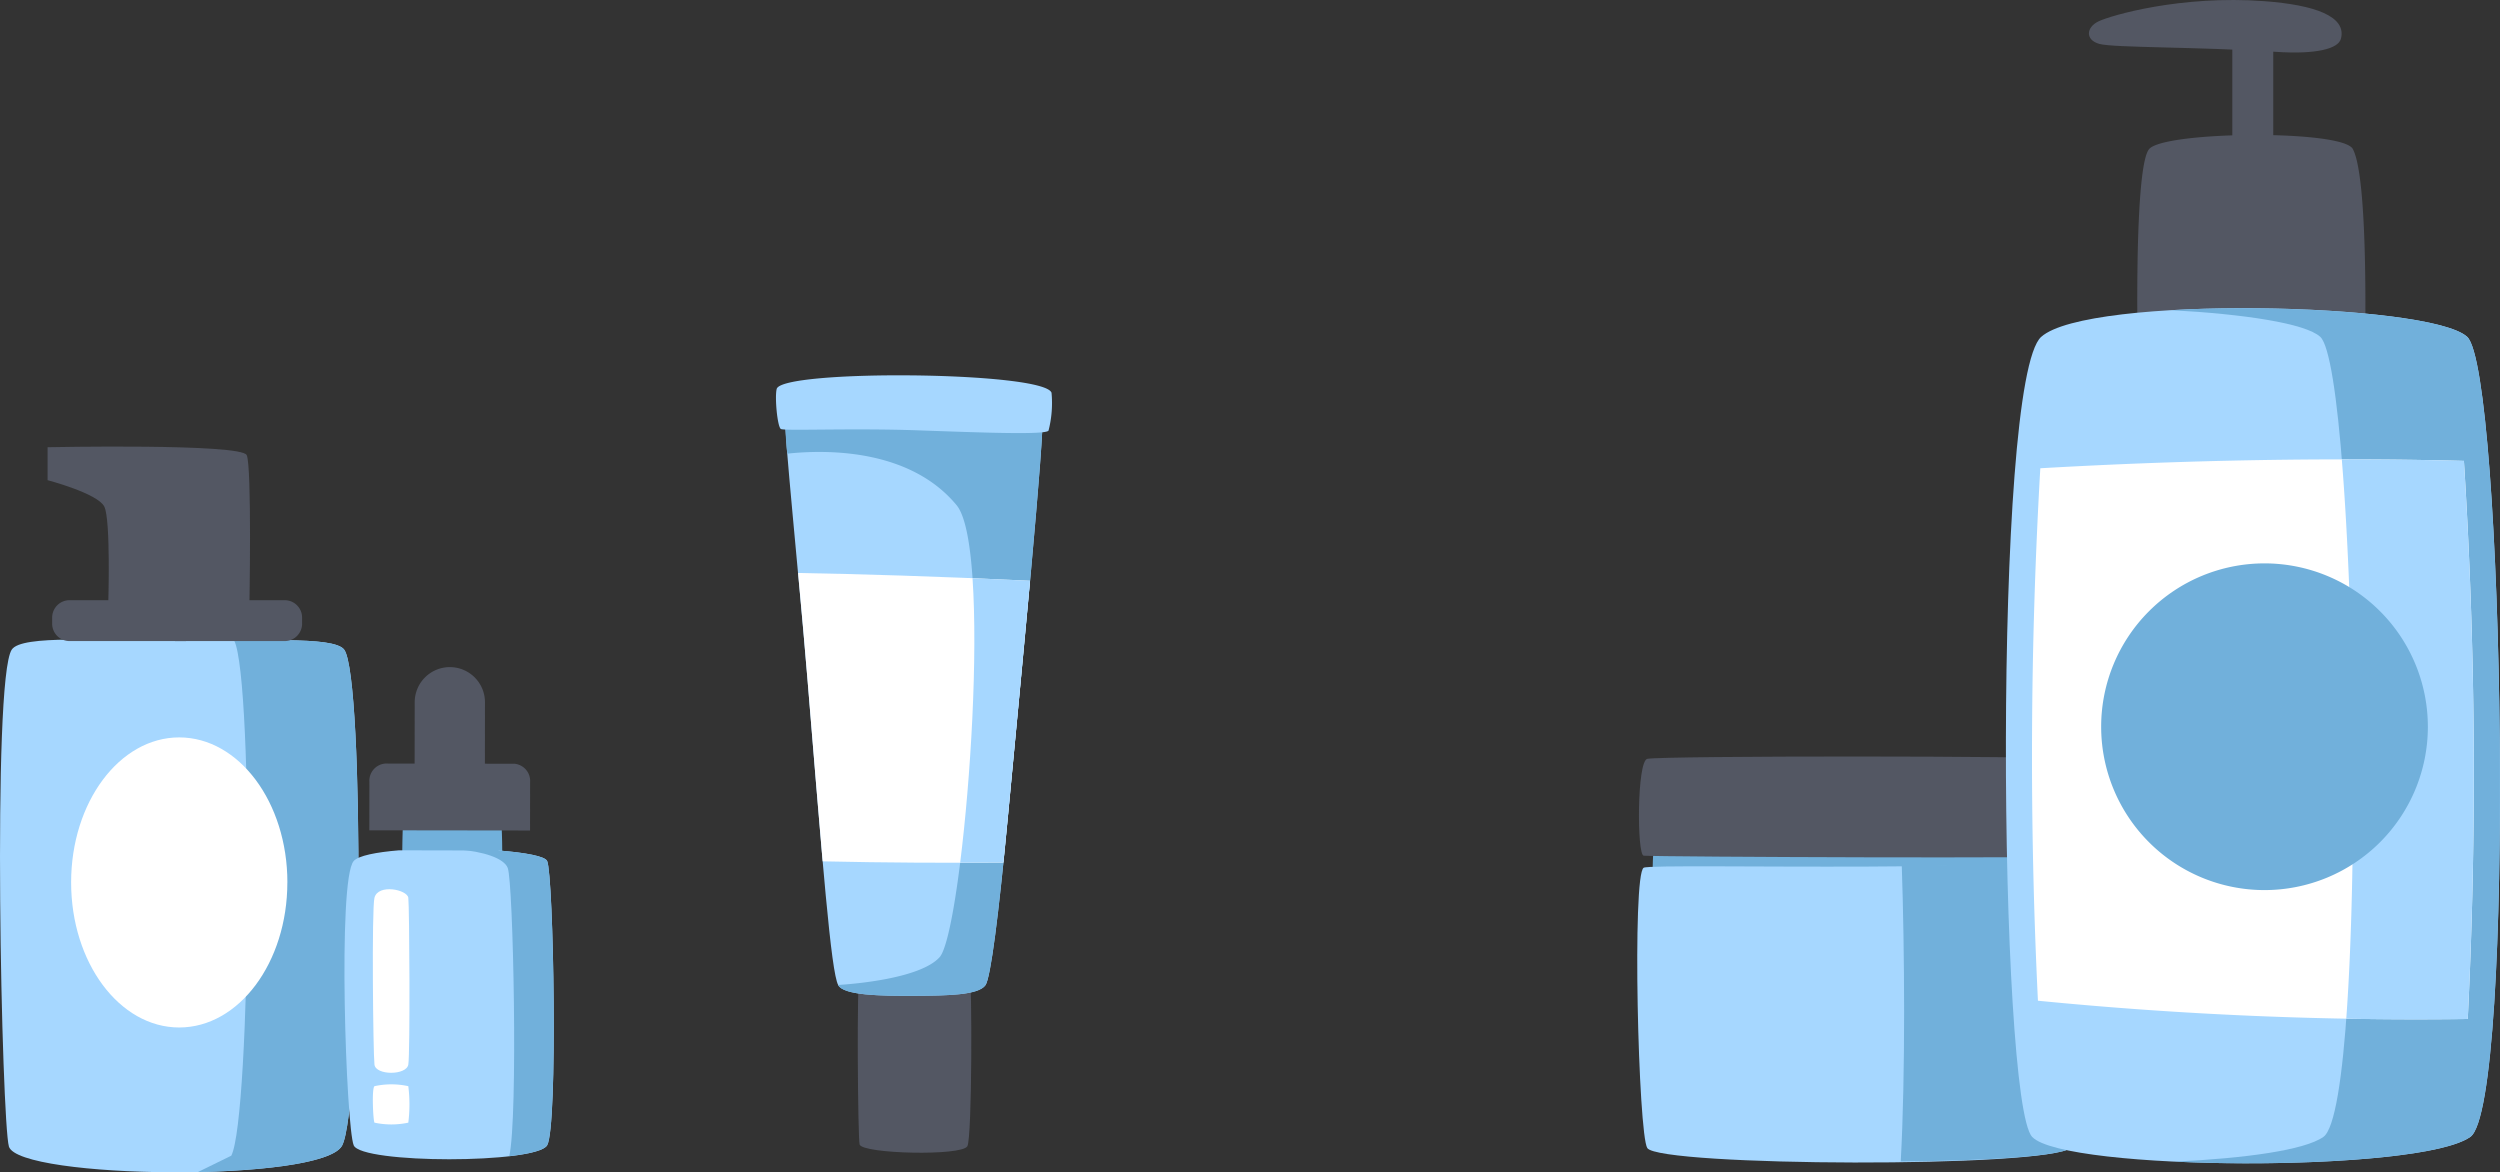 <svg xmlns="http://www.w3.org/2000/svg" width="240.357" height="112.708" viewBox="0 0 240.357 112.708">
  <rect x="0" y="0" width="240.357" height="112.708" fill="#333333" stroke="none"/>
  <g id="Group_3722" data-name="Group 3722" transform="translate(-15.349 0)">
    <g id="Group_3721" data-name="Group 3721" transform="translate(10)">
      <path id="Path_10255" data-name="Path 10255" d="M87.885,41.98c-1.063.585-.489,23.95.323,25.171,1.095,1.646,35.808,1.828,38.085-.043s1.465-24.479.814-25.2c-.32-.352-9.6-.079-19.055-.038-9.778.043-19.738-.134-20.168.105" transform="translate(76.887 36.754)" fill="#71b0db"/>
      <path id="Path_10256" data-name="Path 10256" d="M87.163,44.483c-1.136.626-.523,25.647.348,26.954,1.174,1.76,38.343,1.956,40.782-.047s1.568-26.211.873-26.978c-.344-.378-10.282-.087-20.407-.041-10.468.047-21.133-.143-21.6.113" transform="translate(76.216 38.943)" fill="#a6d7ff"/>
      <path id="Path_10257" data-name="Path 10257" d="M117.306,44.436c-.308-.34-7.434-.275-17.191-.118.269,7.978.365,20.014-.1,28.436,8.117-.077,15.388-.487,16.424-1.337,2.439-2,1.568-26.213.871-26.98" transform="translate(88.076 38.916)" fill="#71b0db"/>
      <path id="Path_10258" data-name="Path 10258" d="M87.087,48.208c-.658-.045-.658-9.1.348-9.311,1.446-.3,38.285-.3,40.782.017,1.561.2,1.568,9.053.873,9.319s-40.246.094-42-.024" transform="translate(76.292 34.059)" fill="#535763"/>
    </g>
    <path id="Path_10259" data-name="Path 10259" d="M9.016,81.432c.922,3.148,30.119,3.5,32.035-.083s2.195-45,.2-47.684c-.995-1.341-8.476-.8-15.961-.824-7.521-.028-15.043-.626-16,.824-1.916,2.891-.957,45.427-.273,47.767" transform="translate(7.187 28.793)" fill="#a6d7ff"/>
    <path id="Path_10260" data-name="Path 10260" d="M18.28,83.862c6.757-.137,13.009-.948,13.86-2.541,1.918-3.581,2.2-45,.2-47.684-.75-1.014-5.208-.95-10.571-.869,1.9,3.848,1.608,45.843-.282,49.522" transform="translate(16.098 28.821)" fill="#71b0db"/>
    <path id="Path_10261" data-name="Path 10261" d="M33.183,34.614H12.5a1.672,1.672,0,0,1-1.672-1.674v-.583A1.673,1.673,0,0,1,12.5,30.683H33.183a1.674,1.674,0,0,1,1.674,1.674v.583a1.673,1.673,0,0,1-1.674,1.674" transform="translate(9.536 27.021)" fill="#535763"/>
    <path id="Path_10262" data-name="Path 10262" d="M29.993,38.36s.254-13.567-.254-14.709-19.145-.76-19.145-.76v3.169s4.818,1.268,5.452,2.537.38,9.383.38,9.383Z" transform="translate(9.33 20.106)" fill="#535763"/>
    <path id="Path_10263" data-name="Path 10263" d="M32.589,51.642c0,7.7-4.655,13.947-10.4,13.947S11.8,59.345,11.8,51.642,16.45,37.7,22.193,37.7s10.4,6.244,10.4,13.947" transform="translate(10.387 33.196)" fill="#fff"/>
    <path id="Path_10264" data-name="Path 10264" d="M52.192,50.025c-.3.438-.169,15.946,0,16.418.323.9,9.828,1.123,10.357.158.463-.841.463-16,.218-16.576-.314-.749-10.137-.632-10.575,0" transform="translate(45.805 43.598)" fill="#535763"/>
    <path id="Path_10265" data-name="Path 10265" d="M48.319,22.491c-.182.688,1.309,15.068,2.121,24.928C51.879,64.864,52.7,75.584,53.4,76.853c.53.967,3.989,1.042,7.365,1.021,3.084-.019,6.1-.049,6.791-1.021.5-.7,1.275-6.768,2.163-16.228,1.245-13.277,3.592-37.164,3.31-38.638-.495-2.586-24.031-2.069-24.7.5" transform="translate(42.539 17.864)" fill="#a6d7ff"/>
    <path id="Path_10266" data-name="Path 10266" d="M48.319,22.418a28,28,0,0,0,.181,3.261c4.352-.466,11.965-.261,16.279,4.954,3.654,4.412.651,40.916-1.632,43.455-1.851,2.057-8.252,2.582-9.759,2.672l.008.021c.53.967,3.989,1.042,7.365,1.021,3.084-.019,6.1-.049,6.791-1.021.5-.7,1.275-6.768,2.163-16.228,1.245-13.277,3.592-37.164,3.31-38.638-.152-.809-2.588-1.313-5.885-1.546l-12.649.252c-3.4.369-5.958.98-6.17,1.8" transform="translate(42.54 17.937)" fill="#71b0db"/>
    <path id="Path_10267" data-name="Path 10267" d="M47.9,20.5c-.2.792.068,3.637.4,3.846.318.2,6.823-.09,13.127.13,6.285.22,12.386.457,12.61.023a10.614,10.614,0,0,0,.288-3.63C73.642,18.8,48.379,18.6,47.9,20.5" transform="translate(42.122 16.896)" fill="#a6d7ff"/>
    <path id="Path_10268" data-name="Path 10268" d="M68.7,57.128c.141-1.39.286-2.844.436-4.435.594-6.336,1.437-15.072,2.127-22.651-8.933-.434-16.529-.649-22.3-.75.32,3.466.647,7.058.9,10.2.575,6.985,1.051,12.871,1.461,17.524,6.078.135,12.021.162,17.375.117" transform="translate(43.117 25.796)" fill="#fff"/>
    <path id="Path_10269" data-name="Path 10269" d="M58.436,29.56c.513,7.549-.169,19.226-1.189,27.35,1.418,0,2.806-.008,4.156-.019l0-.017c.06-.6.122-1.213.184-1.839.083-.837.166-1.678.248-2.578.594-6.336,1.439-15.073,2.129-22.653-1.916-.092-3.741-.171-5.531-.244" transform="translate(50.415 26.032)" fill="#a6d7ff"/>
    <g id="Group_3720" data-name="Group 3720" transform="translate(80)">
      <path id="Path_10270" data-name="Path 10270" d="M83.679,24.059V2.919a1.694,1.694,0,0,0-1.693-1.693h-.549a1.693,1.693,0,0,0-1.694,1.693v21.14a1.693,1.693,0,0,0,1.694,1.693h.549a1.694,1.694,0,0,0,1.693-1.693" transform="translate(70.227 1.08)" fill="#535763"/>
      <path id="Path_10271" data-name="Path 10271" d="M90.39,4.984c-7.3-.487-15.6-.382-16.973-.762s-1.273-1.584-.1-2.159S81.26-.494,89.305.115c4.839.365,7.9,1.461,7.336,3.611-.25.955-2.343,1.52-6.251,1.258" transform="translate(63.771)" fill="#535763"/>
      <path id="Path_10272" data-name="Path 10272" d="M96.815,24.563c.028-5.392-.1-14.3-1.213-16.322-1.019-1.86-18.019-1.713-19.563,0-1.115,1.237-1.181,11.446-1.149,16.236a126.676,126.676,0,0,1,21.925.087" transform="translate(65.948 6.076)" fill="#535763"/>
      <path id="Path_10273" data-name="Path 10273" d="M71.564,18.509c-4.685,4.2-4.079,73.539-.867,76.923,3.128,3.293,37.2,3.475,42.121,0,4.386-3.1,3.261-73.65-.3-76.923-3.59-3.3-36.46-4.026-40.95,0" transform="translate(60.033 13.875)" fill="#a6d7ff"/>
      <path id="Path_10274" data-name="Path 10274" d="M105.069,18.509c-2.345-2.153-17.185-3.21-28.447-2.563,6.964.369,12.913,1.266,14.325,2.563,3.566,3.272,4.69,73.822.3,76.921-1.811,1.281-7.573,2.063-14.287,2.377,11.135.525,25.363-.224,28.409-2.377,4.386-3.1,3.261-73.649-.3-76.921" transform="translate(67.479 13.876)" fill="#71b0db"/>
      <path id="Path_10275" data-name="Path 10275" d="M111.4,77.287a478.216,478.216,0,0,0-.37-53.657c-8.865-.235-23.168-.3-40.729.709a481.987,481.987,0,0,0-.228,51.192A370.7,370.7,0,0,0,111.4,77.287" transform="translate(61.209 20.681)" fill="#fff"/>
      <path id="Path_10276" data-name="Path 10276" d="M97.08,23.63c-3.225-.087-7.178-.149-11.739-.145,1.2,14.647,1.491,39.326.429,53.776,3.846.071,7.769.087,11.681.026a477.766,477.766,0,0,0-.37-53.657" transform="translate(75.156 20.682)" fill="#a6d7ff"/>
      <path id="Path_10277" data-name="Path 10277" d="M104.449,44.506A15.705,15.705,0,1,1,88.743,28.8a15.705,15.705,0,0,1,15.705,15.7" transform="translate(64.322 25.365)" fill="#71b0db"/>
    </g>
    <path id="Path_10278" data-name="Path 10278" d="M38.064,41.024c-.3-.867-8.166-1.1-8.918,0-.293.433-.408,2.949-.421,5.905,2.082-.167,9.61.023,9.61.023a54.887,54.887,0,0,0-.271-5.928" transform="translate(25.297 35.475)" fill="#71b0db"/>
    <path id="Path_10279" data-name="Path 10279" d="M45.257,44.5c-.2-.461-2.118-.809-4.636-1.008l-9.608-.021c-2.193.182-3.9.512-4.354,1.029-1.567,1.789-.732,25.543,0,27.332s17.552,1.789,18.6,0,.626-25.927,0-27.332" transform="translate(22.695 38.281)" fill="#a6d7ff"/>
    <path id="Path_10280" data-name="Path 10280" d="M40.166,44.814c-.2-.461-2.118-.809-4.636-1.008-1.542-1.5-3.979-.105-3.979-.105,2.516.2,4.463.846,4.828,1.785.53,1.367,1,23.935.147,27.708,1.931-.222,3.361-.568,3.641-1.048,1.044-1.789.626-25.927,0-27.332" transform="translate(27.786 37.964)" fill="#71b0db"/>
    <path id="Path_10281" data-name="Path 10281" d="M38.616,41.3c0,.875-2.281,1.055-5.1,1.055s-5.1-.077-5.1-1.055,2.283-1.055,5.1-1.055,5.1.181,5.1,1.055" transform="translate(25.031 35.438)" fill="#71b0db"/>
    <path id="Path_10282" data-name="Path 10282" d="M30.631,46.281c-.105-.784-2.9-1.371-3.254,0-.275,1.049-.128,14.991,0,16.04s3.071,1.051,3.254,0,.109-15.216,0-16.04" transform="translate(23.974 40.033)" fill="#fff"/>
    <path id="Path_10283" data-name="Path 10283" d="M30.631,55.612a7.568,7.568,0,0,0-3.254,0c-.275.229-.128,3.276,0,3.506a7.774,7.774,0,0,0,3.254,0,14.105,14.105,0,0,0,0-3.506" transform="translate(23.974 48.817)" fill="#fff"/>
    <path id="Path_10284" data-name="Path 10284" d="M32.732,46.735h0a3.379,3.379,0,0,1-3.374-3.383l.008-5.843a3.378,3.378,0,1,1,6.755.009l-.006,5.843a3.383,3.383,0,0,1-3.383,3.374" transform="translate(25.854 30.061)" fill="#535763"/>
    <path id="Path_10285" data-name="Path 10285" d="M27.042,45.452l.006-4.645a1.662,1.662,0,0,1,1.52-1.772l12.416.017A1.661,1.661,0,0,1,42.5,40.829l-.006,4.643Z" transform="translate(23.815 34.376)" fill="#535763"/>
  </g>
</svg>
